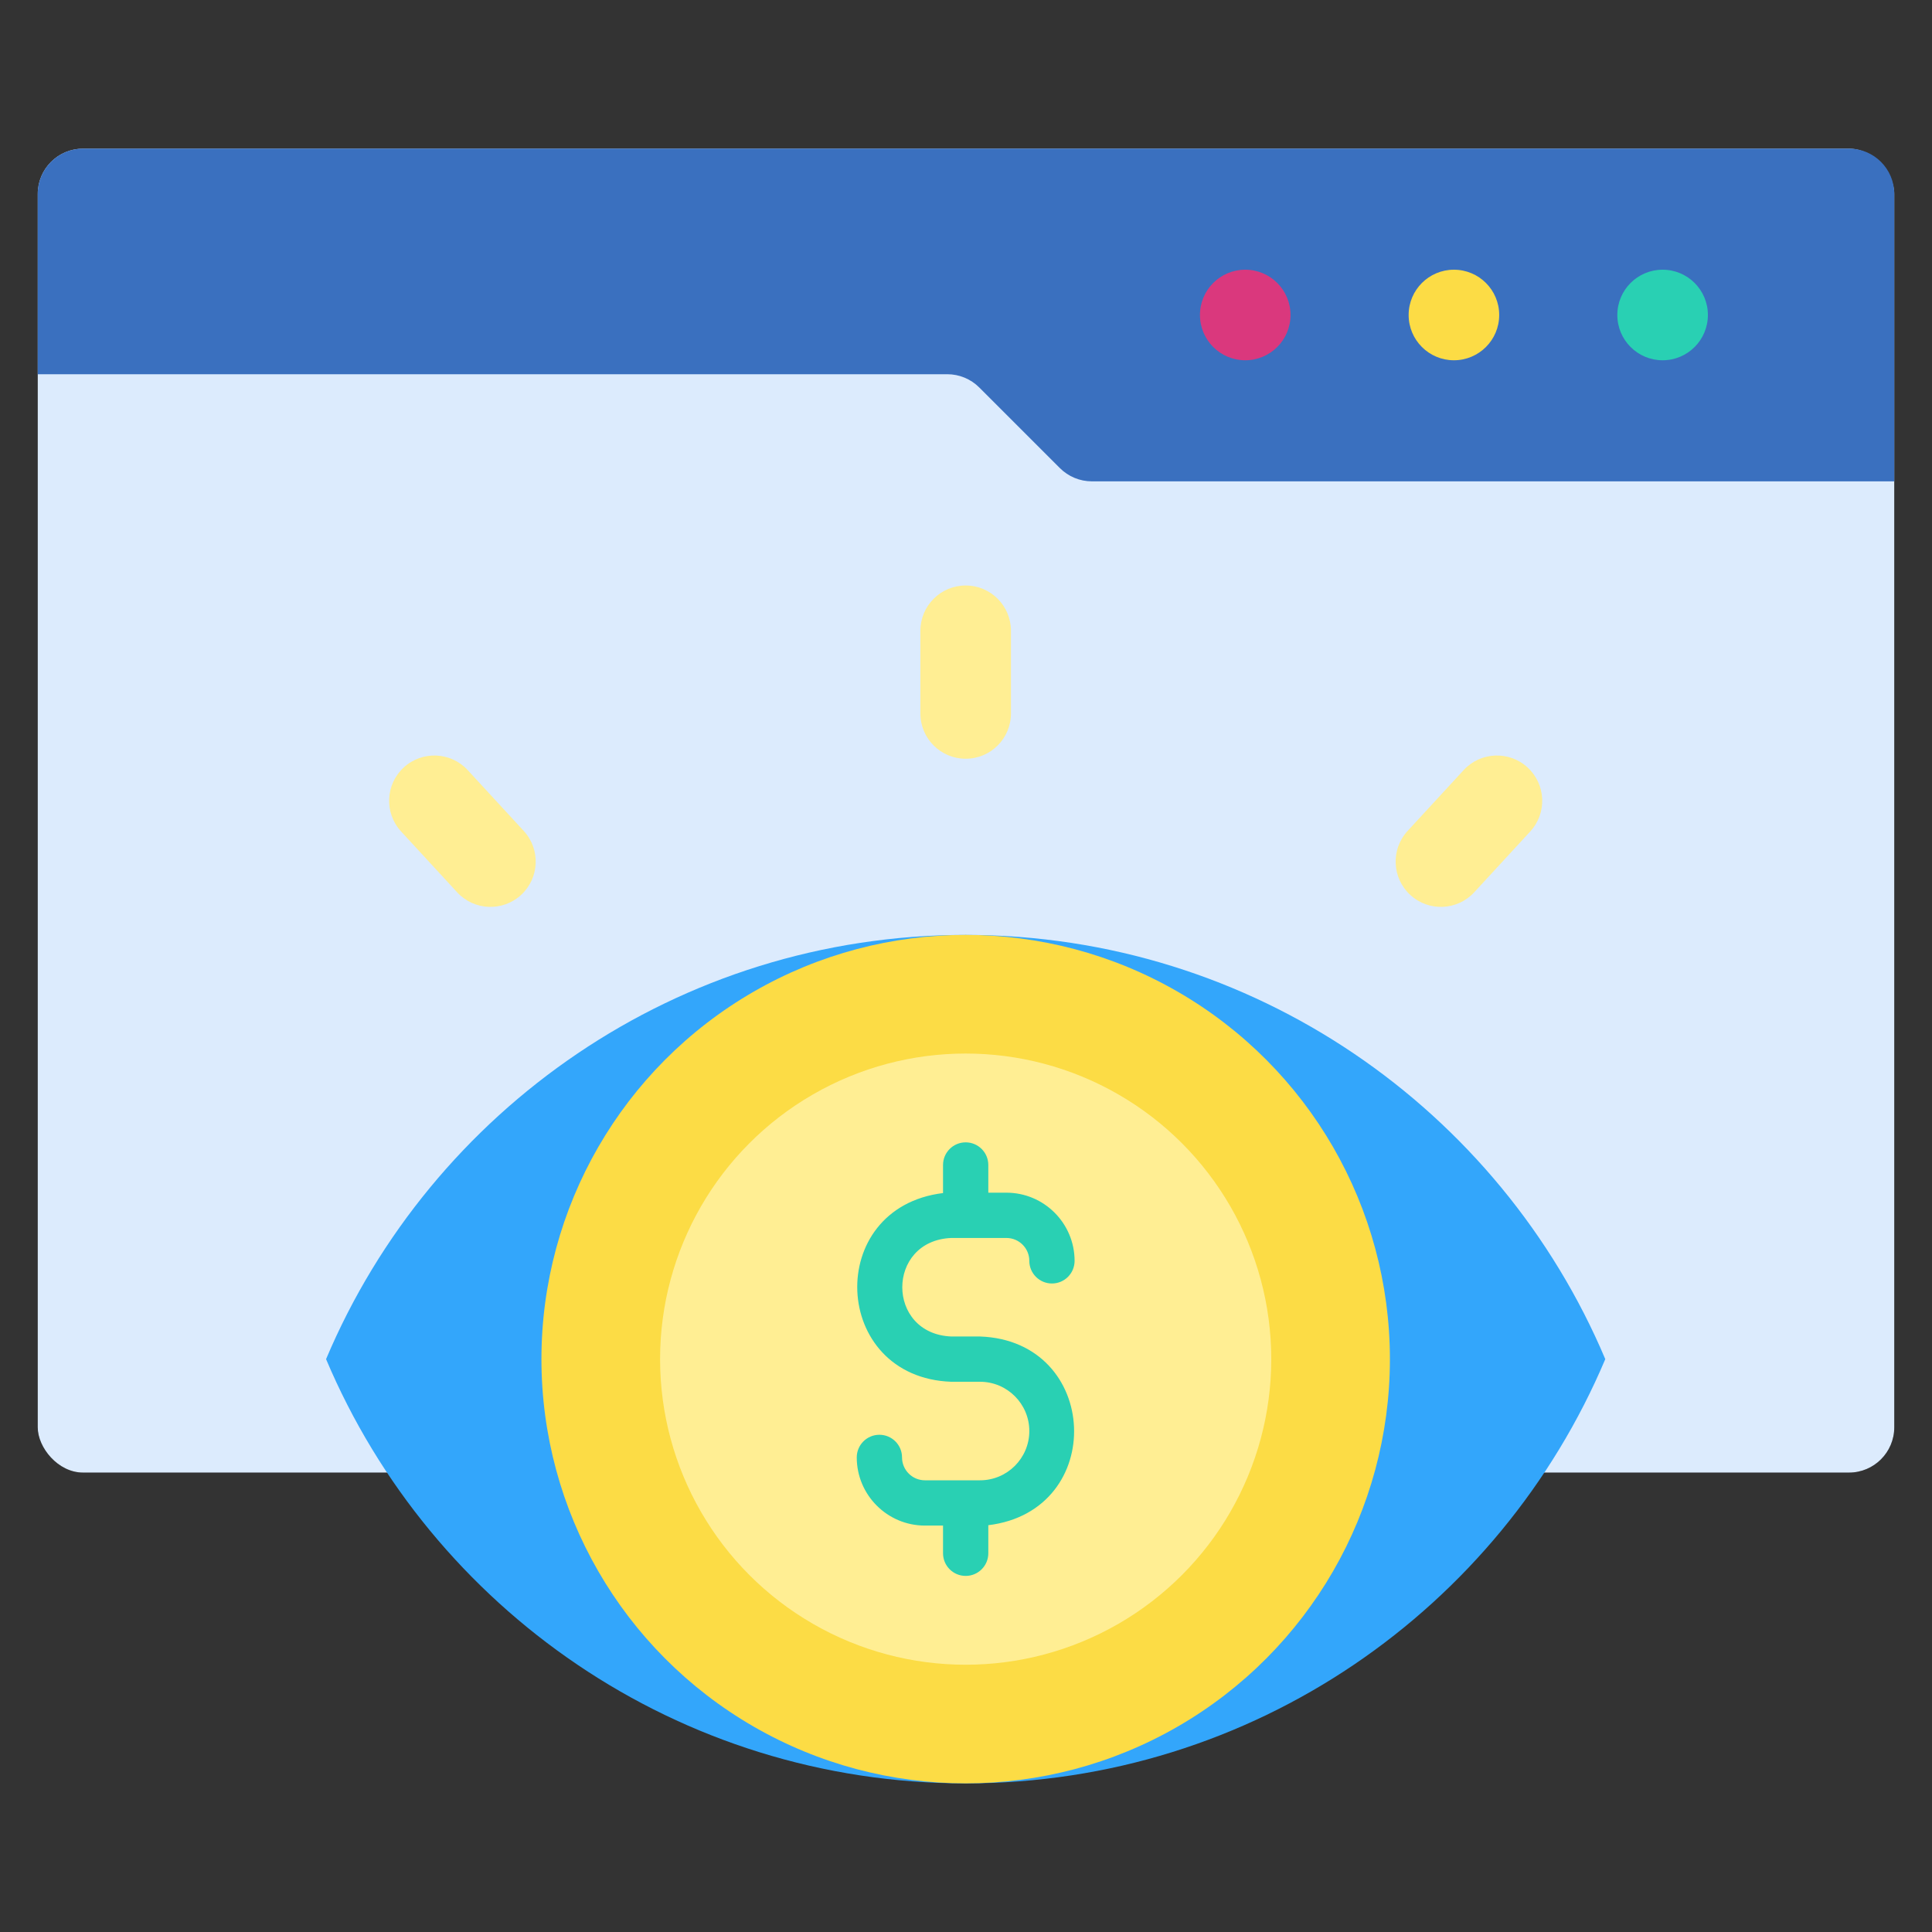 <svg viewBox="0 0 512 512" xmlns="http://www.w3.org/2000/svg"><rect x="0" y="0" width="512" height="512" fill="#333333" stroke="none"/><g id="Layer_5" data-name="Layer 5"><g><g><rect height="350.862" rx="12" width="492" x="10" y="39.388"/><rect fill="#dcebfd" height="350.862" rx="12" width="492" x="10" y="39.388"/><path d="m490 39.388h-468c-6.627 0-12 5.373-12 12v47.783h241.03c3.183 0 6.235 1.264 8.485 3.515l21.362 21.362c2.25 2.25 5.303 3.515 8.485 3.515h212.638v-76.174c0-6.627-5.373-12-12-12z" fill="#3a70bf"/><circle cx="330" cy="83.475" fill="#da387d" r="12"/><circle cx="385.304" cy="83.475" fill="#fcdc45" r="12"/><circle cx="440.609" cy="83.475" fill="#29d0b3" r="12"/></g><g><g><path d="m255.913 247.758c-76.218 0-141.606 46.364-169.503 112.427 27.896 66.063 93.285 112.427 169.503 112.427s141.607-46.364 169.503-112.427c-27.896-66.063-93.285-112.427-169.503-112.427z" fill="#33a6fb"/><g><circle cx="255.913" cy="360.185" fill="#fcdc45" r="112.427"/><circle cx="255.913" cy="360.185" fill="#ffee93" r="80.986"/></g></g><g fill="#ffee93"><path d="m255.913 201.075c-6.627 0-12-5.373-12-12v-21.913c0-6.627 5.373-12 12-12s12 5.373 12 12v21.913c0 6.627-5.373 12-12 12z"/><path d="m138.1 237.161c-4.874 4.49-12.466 4.179-16.956-.695l-14.848-16.116c-4.49-4.874-4.179-12.466.695-16.956 4.874-4.49 12.466-4.179 16.956.695l14.848 16.116c4.49 4.874 4.179 12.466-.695 16.956z"/><path d="m373.727 237.161c4.874 4.49 12.466 4.179 16.956-.695l14.848-16.116c4.49-4.874 4.179-12.466-.695-16.956s-12.466-4.179-16.956.695l-14.848 16.116c-4.49 4.874-4.179 12.466.695 16.956z"/></g></g></g></g><g id="Layer_3" data-name="Layer 3"><path d="m259.725 354.185h-7.623c-17.314-.716-17.318-25.394 0-26.111h14.612c3.345 0 6.065 2.721 6.065 6.066 0 3.313 2.687 6 6 6s6-2.687 6-6c0-9.962-8.104-18.066-18.065-18.066h-4.801v-7.339c0-3.313-2.687-6-6-6s-6 2.687-6 6v7.44c-31.578 3.845-29.719 48.884 2.189 50.01-0 0 7.623 0 7.623 0 7.198 0 13.055 5.857 13.055 13.056s-5.856 13.055-13.055 13.055h-14.612c-3.345 0-6.065-2.721-6.065-6.066 0-3.313-2.687-6-6-6s-6 2.687-6 6c0 9.961 8.104 18.066 18.065 18.066h4.801v7.339c0 3.313 2.687 6 6 6s6-2.687 6-6v-7.44c31.575-3.839 29.72-48.887-2.188-50.01z" fill="#29d0b3"/></g></svg>